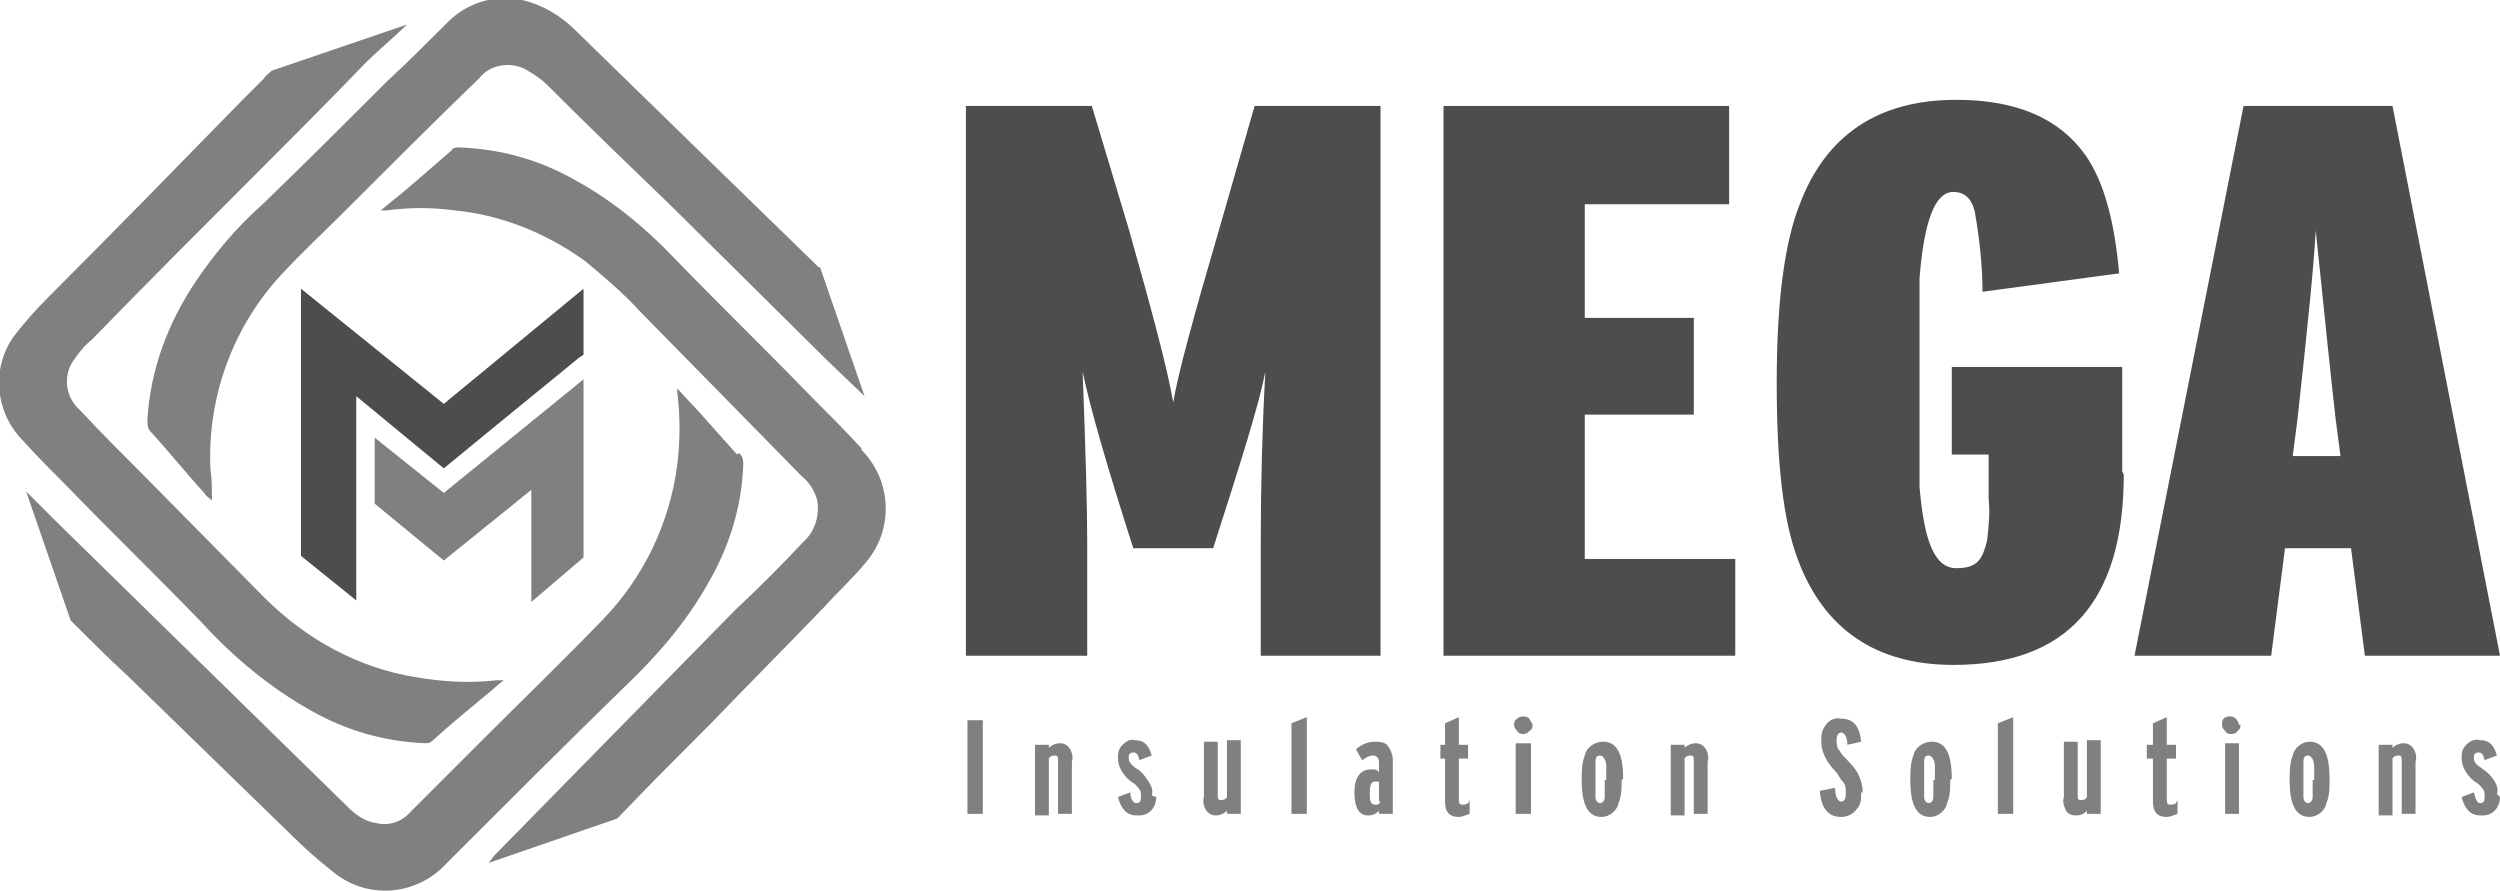 <svg xmlns="http://www.w3.org/2000/svg" id="Layer_1" viewBox="0 0 162.8 58"><defs><style>      .st0 {        fill: #4d4d4d;      }      .st1 {        fill: gray;      }    </style></defs><g id="Layer_2"><g id="mega"><g id="katman_1"><polygon class="st0" points="113 42.7 94 42.7 94 6.9 112.6 6.9 112.6 13.3 103.2 13.3 103.2 20.7 110.3 20.7 110.3 27 103.2 27 103.2 36.4 113 36.4 113 42.7"></polygon><path class="st0" d="M138.3,30.9c0,8.3-3.7,12.4-11.1,12.4-5,0-8.4-2.3-10.1-6.8-1-2.6-1.4-6.4-1.4-11.6s.5-9.1,1.5-11.6c1.7-4.5,5.1-6.8,10.2-6.8,3.9,0,6.7,1.2,8.4,3.6,1.2,1.7,1.9,4.3,2.2,7.7l-8.9,1.2c0-1.7-.2-3.5-.5-5.2-.2-.9-.7-1.3-1.4-1.3-1.2,0-1.9,1.9-2.2,5.6v13.6c.3,3.6,1,5.3,2.4,5.3s1.7-.6,2-1.8c.1-.9.2-1.8.1-2.7v-2.9h-2.4v-5.7h11.1v6.8h0Z"></path><path class="st0" d="M152.4,29.6l-.3-2.3c-.3-2.5-.7-6.6-1.3-12.3-.1,2-.5,6.1-1.2,12.4l-.3,2.3h3.1ZM162.8,42.7h-8.8l-.9-7h-4.3l-.9,7h-8.9l7.1-35.8h9.7l7,35.8Z"></path><path class="st1" d="M53.3,17.4l-.4-.4-7.4-7.2-8-7.8c-1-1-2.2-1.7-3.5-2-1.8-.4-3.7.2-5,1.6-1.3,1.3-2.5,2.5-3.8,3.7-2.7,2.7-5.4,5.4-8.1,8-1.7,1.5-3.2,3.3-4.4,5.1-1.8,2.7-2.9,5.7-3.1,8.9,0,.3,0,.6.2.8,1.2,1.3,2.3,2.7,3.5,4,.1.2.3.3.5.5,0-.8,0-1.4-.1-2.1-.2-4.7,1.5-9.3,4.7-12.7,1.3-1.4,2.6-2.6,3.9-3.9,3-3,5.9-5.9,8.9-8.8.7-.9,2-1.1,3-.6.5.3,1,.6,1.4,1,2.7,2.7,5.4,5.3,8.2,8l10.1,10,2.4,2.3-2.9-8.4h0Z"></path><path class="st1" d="M48,29.6c-.8-.9-1.7-1.9-2.5-2.8l-1.4-1.5h0v.2c.2,1.6.2,3.2,0,4.8-.5,3.8-2.2,7.3-4.8,10-2.6,2.7-5.3,5.3-8,8-1.5,1.5-3,3-4.5,4.5-.6.7-1.4,1-2.3.8-.7-.1-1.3-.5-1.8-1l-4.7-4.6-14.3-14-2-2,2.9,8.4.3.3c1.1,1.1,2.2,2.2,3.4,3.3l10.7,10.4c.8.8,1.7,1.6,2.6,2.3,2.2,1.9,5.5,1.7,7.5-.5,3.9-3.9,7.7-7.7,11.6-11.5,2.1-2,4-4.2,5.4-6.7,1.4-2.4,2.2-5,2.3-7.7,0-.3,0-.6-.3-.8"></path><path class="st1" d="M32.6,44.3h-.3c-1.7.2-3.5.1-5.2-.2-3.8-.6-7.2-2.5-9.9-5.2l-7.7-7.8c-1.5-1.5-2.9-2.9-4.3-4.4-.9-.8-1.1-2.1-.5-3.1.4-.6.8-1.1,1.3-1.5,3.3-3.4,6.7-6.8,10-10.1,2.6-2.6,5.2-5.2,7.8-7.9.7-.7,2-1.8,2.7-2.5l-8.8,3s-.5.4-.5.5l-1.5,1.5c-4.2,4.3-8.4,8.6-12.6,12.8-.8.8-1.5,1.6-2.2,2.5-1.5,2.1-1.2,5,.6,6.8.9,1,1.9,2,2.8,2.9,2.9,3,5.9,5.9,8.8,8.9,2.1,2.3,4.5,4.3,7.2,5.8,2.3,1.3,4.8,2,7.4,2.1.2,0,.3,0,.5-.2,1.1-1,2.2-1.9,3.4-2.9.4-.3.8-.7,1.2-1h-.2"></path><path class="st1" d="M56.1,29.2c-1.1-1.2-2.2-2.3-3.4-3.5-2.9-3-5.9-5.9-8.8-8.9-1.9-2-4.1-3.8-6.5-5.1-2.3-1.3-4.8-2-7.5-2.1-.2,0-.4,0-.5.2-1.3,1.1-2.6,2.3-4,3.4l-.6.5h.4c1.5-.2,2.9-.2,4.4,0,3.1.3,6,1.5,8.5,3.3,1.2,1,2.4,2,3.5,3.2l10.6,10.8c.5.4.8.9,1,1.5.2,1-.1,2.1-.9,2.8-1.4,1.5-2.9,3-4.4,4.4l-15.7,16c-.1.1-.2.3-.4.5l8.4-2.9s0,0,0,0c2-2.1,4.2-4.3,6.2-6.3,2.4-2.5,4.9-5,7.3-7.5.9-1,1.9-1.9,2.7-2.9,1.8-2.1,1.7-5.3-.3-7.3"></path><path class="st1" d="M34.6,32.5v6.7l3.4-2.9v-11.6l-9.1,7.4-4.5-3.6v4.3l4.5,3.7h0l5.7-4.6v.7Z"></path><path class="st0" d="M28.9,26.3l-9.3-7.5v17.4l3.6,2.9v-13.3l5.7,4.7,2.8-2.3,6-4.9.3-.2v-4.3l-9.1,7.5Z"></path><path class="st0" d="M89.9,42.7h-7.8v-7.4c0-3.8.1-7.5.3-11.1-.4,2.1-1.6,5.9-3.4,11.5h-5.2c-1.7-5.3-2.8-9.1-3.3-11.5.2,5.2.3,8.9.3,11.1v7.4h-7.9V6.9h8.2l2.4,8c1.5,5.3,2.5,9,2.9,11.3.3-1.8,1.3-5.5,3-11.3l2.3-8h8.2v35.9h0Z"></path><rect class="st1" x="63" y="46.9" width="1" height="6.1"></rect><path class="st1" d="M69.8,53h-.9v-3.4c0-.3,0-.4-.2-.4-.1,0-.3,0-.4.2v3.7h-.9v-4.6h.9v.2c.2-.2.5-.3.7-.3.3,0,.5.1.7.4.1.2.2.5.1.8,0,0,0,3.5,0,3.6Z"></path><path class="st1" d="M75.3,51.9c0,.6-.4,1.2-1.1,1.2,0,0-.1,0-.2,0-.6,0-1-.4-1.2-1.2l.8-.3c0,.4.2.7.4.7s.3-.1.3-.4c0-.2,0-.4-.1-.5-.1-.1-.2-.3-.4-.4-.3-.2-.5-.4-.7-.7-.2-.3-.3-.6-.3-.9,0-.3,0-.6.3-.9.2-.2.5-.4.8-.3.6,0,.9.3,1.1,1l-.8.3c-.1-.4-.2-.5-.4-.5s-.3.1-.3.3c0,.2,0,.3.2.5.1.1.2.2.4.3.3.2.5.5.7.8.2.3.3.6.2.9"></path><path class="st1" d="M80.8,53h-.9v-.2c-.2.2-.5.3-.7.3-.3,0-.5-.1-.7-.4-.1-.2-.2-.5-.1-.8v-3.6h.9v3.4c0,.3,0,.4.2.4.1,0,.3,0,.4-.2v-3.7h.9v4.6Z"></path><polygon class="st1" points="85.1 53 84.1 53 84.1 47.1 85.1 46.7 85.1 53"></polygon><path class="st1" d="M89.8,52.2v-1.3c-.1,0-.2,0-.3,0-.2,0-.3.2-.3.8s.1.7.4.7c.1,0,.2,0,.3-.2M90.8,53h-1v-.2c-.2.2-.4.3-.7.3-.6,0-.9-.5-.9-1.5s.4-1.5,1.1-1.5c.2,0,.4,0,.5.2v-.6c0-.3-.1-.5-.4-.5-.3,0-.5.2-.7.3l-.4-.7c.3-.3.8-.5,1.2-.5.3,0,.7,0,.9.3.2.3.3.6.3.9v3.5h0Z"></path><path class="st1" d="M95.7,52.1v.9c-.3.1-.5.2-.7.2-.6,0-.9-.3-.9-1v-2.8h-.3v-.9h.3v-1.4l.9-.4v1.8h.6v.9h-.6v2.6c0,.2,0,.4.2.4.1,0,.3,0,.4-.1"></path><path class="st1" d="M99.7,53h-1v-4.6h1v4.6ZM99.8,47.2c0,.1,0,.3-.2.4-.1.1-.2.2-.4.2-.1,0-.3,0-.4-.2-.1-.1-.2-.2-.2-.4,0-.1,0-.3.2-.4.2-.2.6-.2.8,0,0,.1.2.3.2.4"></path><path class="st1" d="M104.6,50.8c0-.3,0-.6,0-.9,0-.4-.2-.7-.4-.7s-.3.1-.3.4c0,.4,0,.8,0,1.1,0,.4,0,.8,0,1.2,0,.3.2.4.3.4s.3-.1.3-.4c0-.4,0-.8,0-1.1M105.6,50.8c0,.5,0,1-.2,1.5-.1.5-.6.9-1.1.9-.9,0-1.3-.8-1.3-2.4,0-.5,0-1.1.2-1.6.1-.5.6-.9,1.2-.9.9,0,1.3.8,1.3,2.4"></path><path class="st1" d="M111.2,53h-.9v-3.4c0-.3,0-.4-.2-.4-.1,0-.3,0-.4.2v3.7h-.9v-4.6h.9v.2c.2-.2.5-.3.7-.3.3,0,.5.1.7.4.1.2.2.5.1.8v3.6Z"></path><path class="st1" d="M121.2,51.6c0,.4,0,.8-.3,1.1-.2.3-.6.5-1,.5-.8,0-1.3-.5-1.4-1.7l1-.2c0,.6.2.9.4.9s.3-.2.3-.5c0-.3,0-.6-.2-.8-.2-.2-.3-.5-.5-.7-.5-.5-.9-1.2-.9-1.9,0-.4,0-.7.3-1.1.2-.3.6-.5,1-.4.8,0,1.2.5,1.3,1.5l-.9.2c0-.5-.2-.8-.4-.8s-.3.2-.3.5c0,.2,0,.5.2.7.1.2.3.4.4.5.3.3.6.6.8,1,.2.4.3.8.3,1.2"></path><path class="st1" d="M126,50.8c0-.3,0-.6,0-.9,0-.4-.2-.7-.4-.7s-.3.1-.3.4c0,.4,0,.8,0,1.1,0,.4,0,.8,0,1.2,0,.3.2.4.3.4s.3-.1.3-.4c0-.4,0-.8,0-1.1M127,50.8c0,.5,0,1-.2,1.5-.1.5-.6.9-1.1.9-.9,0-1.3-.8-1.3-2.4,0-.5,0-1.1.2-1.6.1-.5.6-.9,1.2-.9.9,0,1.3.8,1.3,2.4"></path><polygon class="st1" points="131.1 53 130.1 53 130.1 47.1 131.1 46.7 131.1 53"></polygon><path class="st1" d="M136.8,53h-.9v-.2c-.2.2-.4.3-.7.3-.3,0-.6-.1-.7-.4-.1-.2-.2-.5-.1-.8v-3.6h.9v3.4c0,.3,0,.4.2.4.1,0,.3,0,.4-.2v-3.7h.9v4.6h0Z"></path><path class="st1" d="M141.8,52.1v.9c-.3.1-.5.2-.7.2-.6,0-.9-.3-.9-1v-2.8h-.4v-.9h.4v-1.4l.9-.4v1.8h.6v.9h-.6v2.6c0,.2,0,.4.2.4.1,0,.3,0,.4-.1"></path><path class="st1" d="M145.8,53h-.9v-4.6h.9v4.6ZM145.9,47.2c0,.1,0,.3-.2.4,0,.1-.2.2-.4.2-.1,0-.3,0-.4-.2-.1-.1-.2-.2-.2-.4,0-.1,0-.3.1-.4.2-.2.6-.2.8,0,.1.1.2.3.2.4"></path><path class="st1" d="M150.7,50.8c0-.3,0-.6,0-.9,0-.4-.2-.7-.4-.7s-.3.1-.3.4c0,.4,0,.8,0,1.1,0,.4,0,.8,0,1.2,0,.3.2.4.3.4s.3-.1.3-.4c0-.4,0-.8,0-1.1M151.7,50.8c0,.5,0,1-.2,1.5-.1.5-.6.9-1.1.9-.9,0-1.3-.8-1.3-2.4,0-.5,0-1.1.2-1.6.1-.5.6-.9,1.1-.9.9,0,1.3.8,1.3,2.4"></path><path class="st1" d="M157.3,53h-.9v-3.4c0-.3,0-.4-.2-.4-.1,0-.3,0-.4.2v3.7h-.9v-4.6h.9v.2c.2-.2.5-.3.7-.3.3,0,.5.1.7.4.1.2.2.5.1.8v3.6Z"></path><path class="st1" d="M162.8,51.9c0,.6-.4,1.2-1.1,1.2,0,0-.1,0-.2,0-.6,0-1-.4-1.2-1.2l.8-.3c.1.4.2.7.4.7s.3-.1.3-.4c0-.2,0-.4-.1-.5-.1-.1-.2-.3-.4-.4-.3-.2-.5-.4-.7-.7-.2-.3-.3-.6-.3-.9,0-.3,0-.6.3-.9.2-.2.5-.4.9-.3.6,0,.9.3,1.1,1l-.8.3c-.1-.4-.2-.5-.4-.5s-.3.1-.3.3c0,.2,0,.3.2.5.1.1.3.2.4.3.3.2.5.4.7.7.2.3.3.6.2.9"></path></g></g></g></svg>